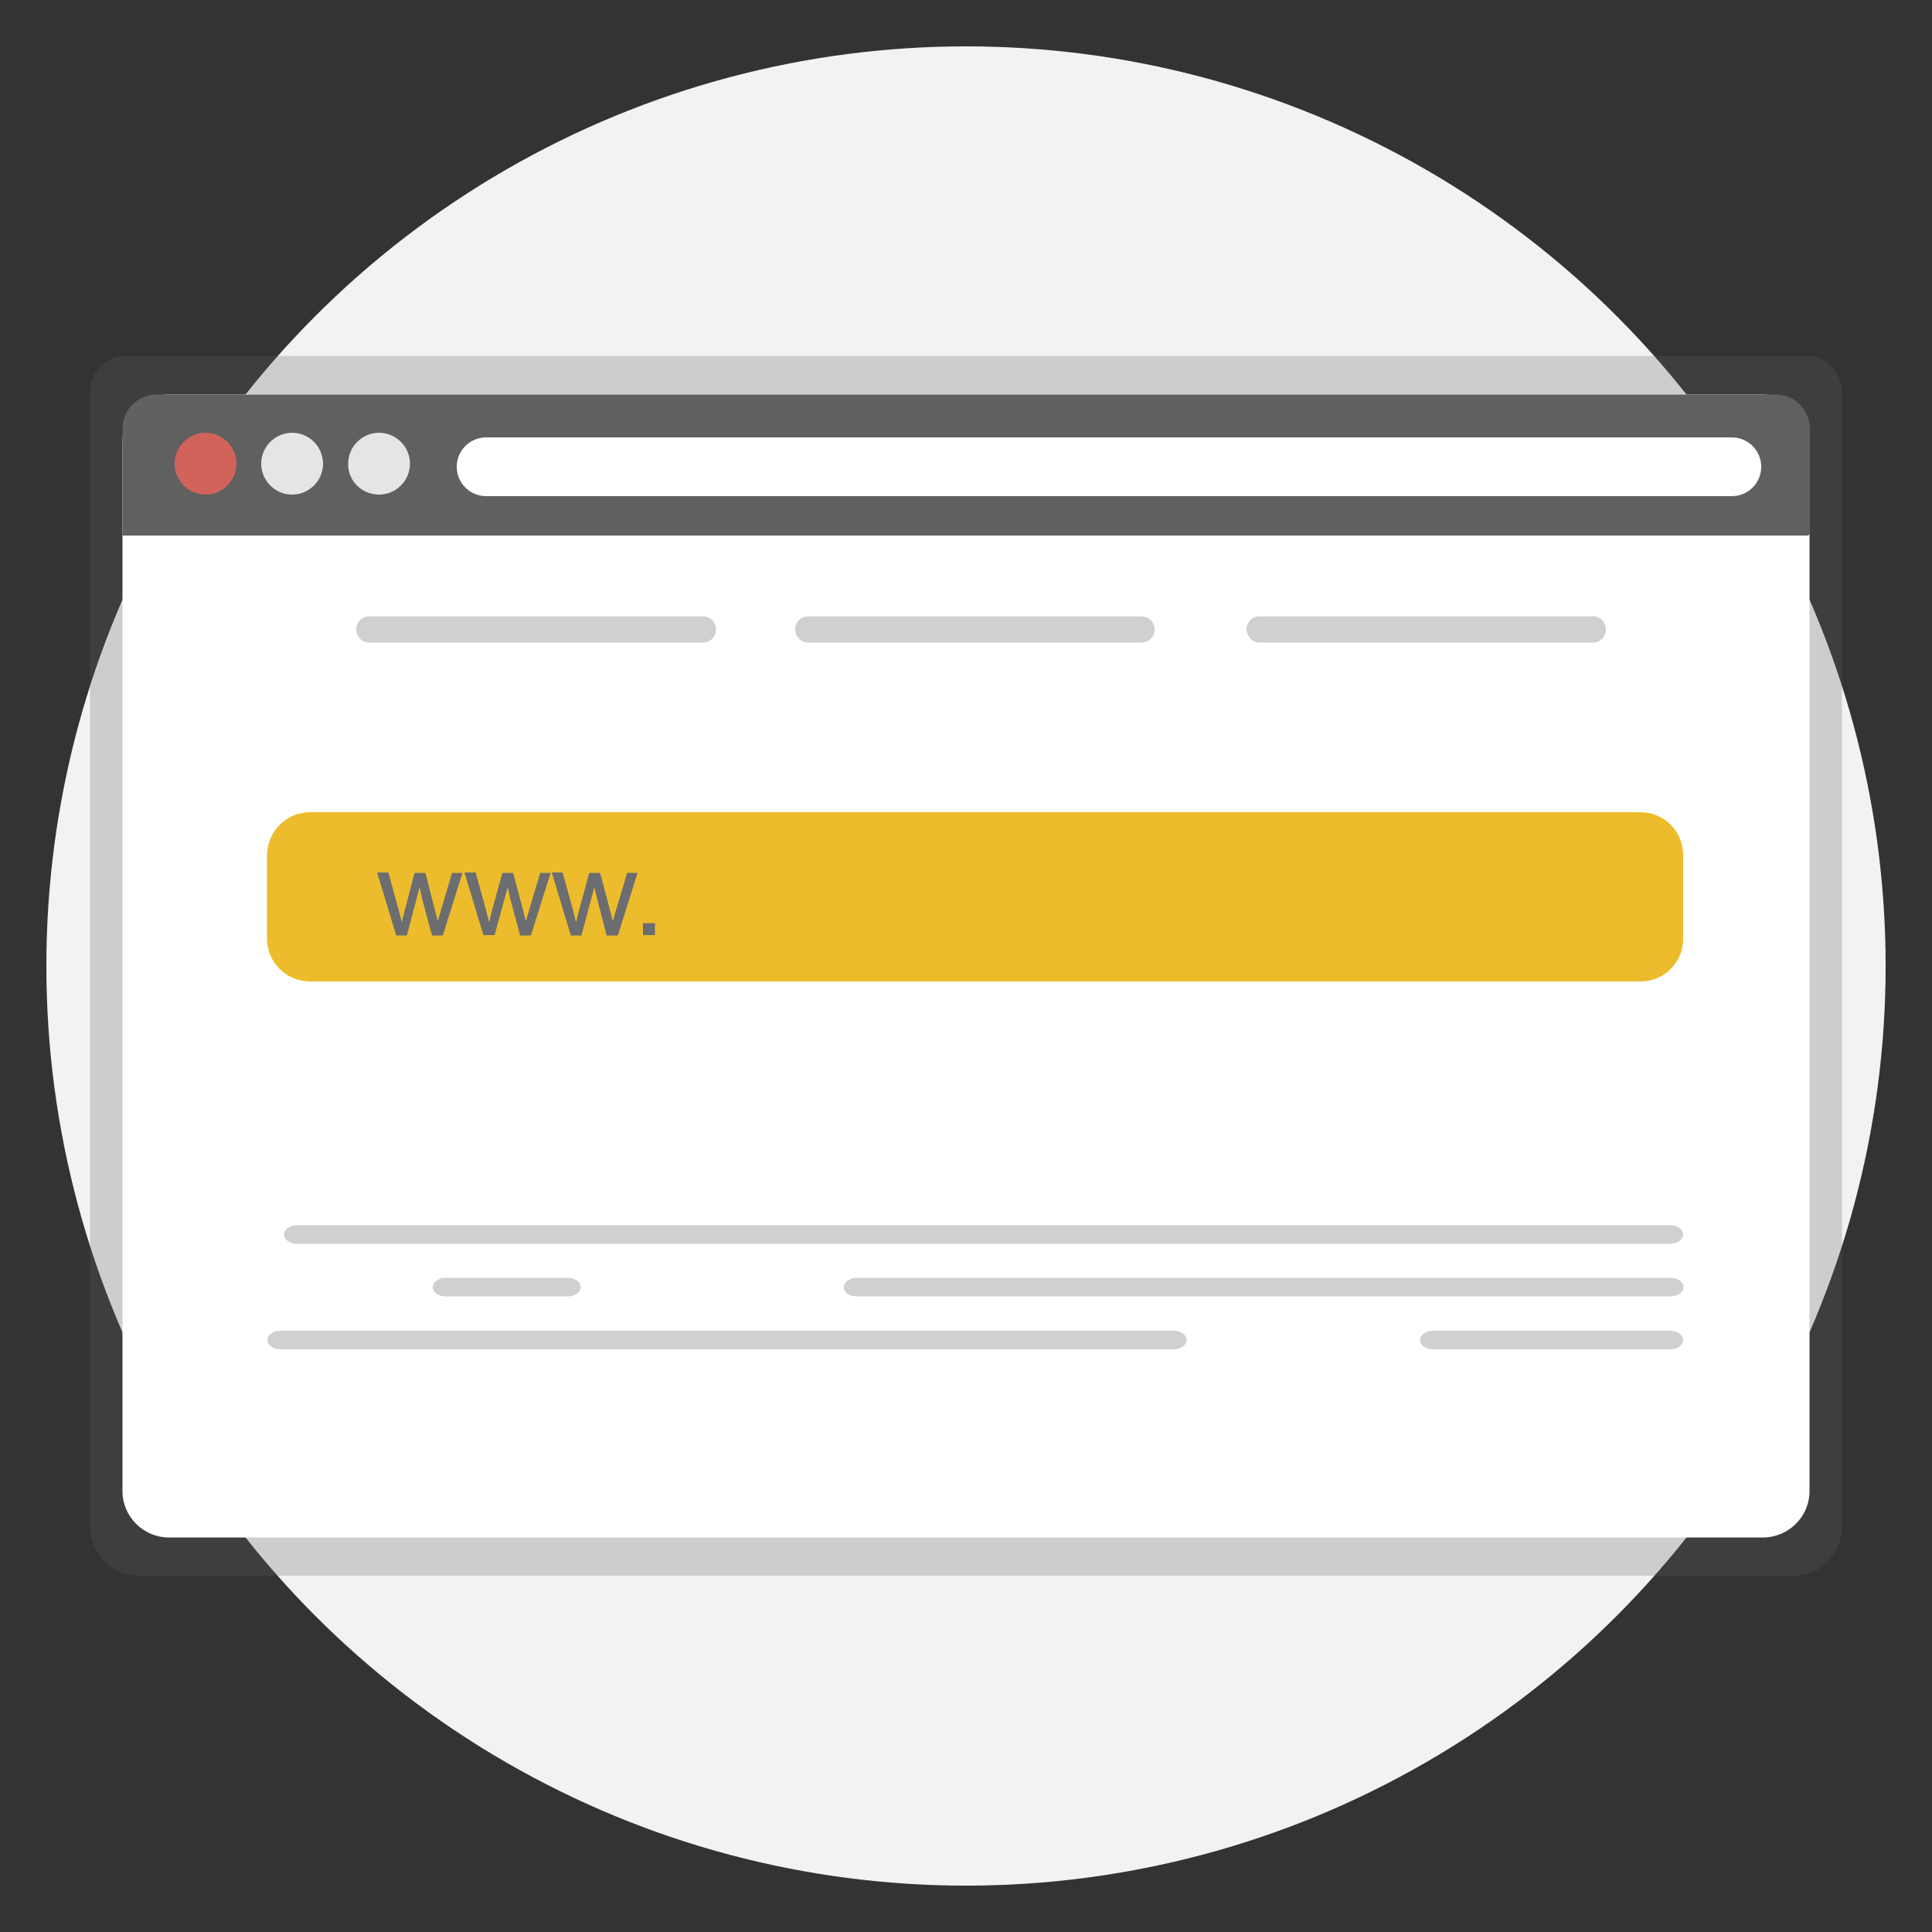 <?xml version="1.0" encoding="utf-8"?>
<!-- Generator: Adobe Illustrator 23.0.0, SVG Export Plug-In . SVG Version: 6.00 Build 0)  -->
<svg version="1.1" id="Capa_1" xmlns="http://www.w3.org/2000/svg" xmlns:xlink="http://www.w3.org/1999/xlink" x="0px" y="0px"
	 viewBox="0 0 500 500" style="enable-background:new 0 0 500 500;" xml:space="preserve">
<rect x="0" y="0" width="500" height="500" fill="#333333" stroke="none"/>
<g>
	<circle style="fill-rule:evenodd;clip-rule:evenodd;fill:#F2F2F2;" cx="250" cy="250" r="238"/>
	<g>
		<path style="opacity:0.25;fill:#606060;" d="M467.6,92.1h-3.4H35.8h-3.4c-5,0-9.1,4.2-9.1,9.4v3.5v26.1v263.9
			c0,7.1,5.6,12.8,12.5,12.8h428.4c6.9,0,12.5-5.8,12.5-12.8V130.4V105v-3.5C476.7,96.4,472.6,92.1,467.6,92.1z"/>
		<g>
			<path style="fill-rule:evenodd;clip-rule:evenodd;fill:#FFFFFF;" d="M43.7,102.1h412.5c6.6,0,12.1,5.5,12.1,12.1v271.7
				c0,6.6-5.4,12-12.1,12H43.7c-6.6,0-12-5.4-12-12V114.2C31.7,107.6,37.1,102.1,43.7,102.1L43.7,102.1z"/>
			<g>
				<path style="fill-rule:evenodd;clip-rule:evenodd;fill:#606060;" d="M40.5,102.1h419.1c4.8,0,8.8,4,8.8,8.8v27
					c0,0.4-0.3,0.7-0.8,0.7H31.7v-27.7C31.7,106.1,35.6,102.1,40.5,102.1L40.5,102.1z"/>
				<path style="fill-rule:evenodd;clip-rule:evenodd;fill:#D2635A;" d="M53.2,128c4.4,0,8-3.6,8-8c0-4.4-3.6-8-8-8
					c-4.4,0-8,3.6-8,8C45.2,124.4,48.8,128,53.2,128L53.2,128z"/>
				<path style="fill-rule:evenodd;clip-rule:evenodd;fill:#E5E5E6;" d="M75.6,128c4.4,0,8-3.6,8-8c0-4.4-3.6-8-8-8
					c-4.4,0-8,3.6-8,8C67.6,124.4,71.2,128,75.6,128L75.6,128z"/>
				<path style="fill-rule:evenodd;clip-rule:evenodd;fill:#E5E5E6;" d="M98.1,128c4.4,0,8-3.6,8-8c0-4.4-3.6-8-8-8
					c-4.4,0-8,3.6-8,8C90,124.4,93.6,128,98.1,128L98.1,128z"/>
				<path style="fill-rule:evenodd;clip-rule:evenodd;fill:#FFFFFF;" d="M125.8,128.4h322.4c4.2,0,7.6-3.4,7.6-7.6v0
					c0-4.2-3.4-7.6-7.6-7.6H125.8c-4.2,0-7.6,3.4-7.6,7.6v0C118.2,125,121.6,128.4,125.8,128.4z"/>
			</g>
		</g>
		<path style="fill-rule:evenodd;clip-rule:evenodd;fill:#ECBC2C;" d="M80.2,210.2h344.4c6.1,0,11,5,11,11V243c0,6.1-5,11-11,11
			H80.2c-6.1,0-11.1-5-11.1-11v-21.8C69.2,215.2,74.1,210.2,80.2,210.2L80.2,210.2z"/>
		<path style="fill-rule:evenodd;clip-rule:evenodd;fill:#CED0D1;" d="M209.2,166.3h86.2c1.9,0,3.4-1.5,3.4-3.4l0,0
			c0-1.9-1.5-3.4-3.4-3.4h-86.2c-1.9,0-3.4,1.5-3.4,3.4l0,0C205.8,164.8,207.4,166.3,209.2,166.3z"/>
		<path style="fill-rule:evenodd;clip-rule:evenodd;fill:#CED0D1;" d="M95.6,166.3h86.3c1.9,0,3.4-1.5,3.4-3.4l0,0
			c0-1.9-1.5-3.4-3.4-3.4H95.6c-1.9,0-3.4,1.5-3.4,3.4l0,0C92.2,164.8,93.7,166.3,95.6,166.3z"/>
		<path style="fill-rule:evenodd;clip-rule:evenodd;fill:#CED0D1;" d="M326,166.3h86.2c1.9,0,3.4-1.5,3.4-3.4l0,0
			c0-1.9-1.5-3.4-3.4-3.4H326c-1.9,0-3.4,1.5-3.4,3.4l0,0C322.7,164.8,324.2,166.3,326,166.3z"/>
		<path style="fill-rule:evenodd;clip-rule:evenodd;fill:#6C6D70;" d="M102.5,242l-4.9-16.2h2.9l2.6,9.4l0.9,3.5
			c0-0.2,0.3-1.3,0.8-3.3l2.5-9.5h2.8l2.4,9.4l0.8,3.1l0.9-3.1l2.8-9.4h2.7l-5.1,16.2h-2.8l-2.6-9.7l-0.6-2.8l-3.3,12.5H102.5z
			 M125.1,242l-4.9-16.2h2.9l2.6,9.4l0.9,3.5c0-0.2,0.3-1.3,0.8-3.3l2.6-9.5h2.8l2.5,9.4l0.8,3.1l0.9-3.1l2.8-9.4h2.7l-5.1,16.2
			h-2.8l-2.6-9.7l-0.6-2.8L128,242H125.1z M147.7,242l-4.9-16.2h2.8l2.6,9.4l0.9,3.5c0-0.2,0.3-1.3,0.8-3.3l2.6-9.5h2.8l2.5,9.4
			l0.8,3.1l0.9-3.1l2.8-9.4h2.7l-5.1,16.2h-2.9l-2.5-9.7l-0.7-2.8l-3.3,12.5H147.7z M166.4,242v-3.1h3.1v3.1H166.4z"/>
		<path style="fill-rule:evenodd;clip-rule:evenodd;fill:#CED0D1;" d="M76.8,321.9h355.5c1.8,0,3.3-1.1,3.3-2.4v0
			c0-1.3-1.5-2.4-3.3-2.4H76.8c-1.8,0-3.3,1.1-3.3,2.4v0C73.5,320.8,75,321.9,76.8,321.9z"/>
		<path style="fill-rule:evenodd;clip-rule:evenodd;fill:#CED0D1;" d="M221.7,335.5h210.7c1.8,0,3.3-1.1,3.3-2.4l0,0
			c0-1.3-1.5-2.4-3.3-2.4H221.7c-1.8,0-3.3,1.1-3.3,2.4l0,0C218.3,334.5,219.8,335.5,221.7,335.5z"/>
		<path style="fill-rule:evenodd;clip-rule:evenodd;fill:#CED0D1;" d="M72.5,349.2h231.3c1.8,0,3.3-1.1,3.3-2.4v0
			c0-1.3-1.5-2.4-3.3-2.4H72.5c-1.8,0-3.3,1.1-3.3,2.4v0C69.2,348.1,70.7,349.2,72.5,349.2z"/>
		<path style="fill-rule:evenodd;clip-rule:evenodd;fill:#CED0D1;" d="M370.8,349.2h61.5c1.8,0,3.3-1.1,3.3-2.4v0
			c0-1.3-1.5-2.4-3.3-2.4h-61.5c-1.8,0-3.3,1.1-3.3,2.4v0C367.5,348.1,369,349.2,370.8,349.2z"/>
		<path style="fill-rule:evenodd;clip-rule:evenodd;fill:#CED0D1;" d="M115.3,335.5H147c1.8,0,3.3-1.1,3.3-2.4l0,0
			c0-1.3-1.5-2.4-3.3-2.4h-31.7c-1.8,0-3.3,1.1-3.3,2.4l0,0C112,334.5,113.5,335.5,115.3,335.5z"/>
	</g>
</g>
<g>
	<circle style="fill-rule:evenodd;clip-rule:evenodd;fill:#F0F0F0;" cx="770" cy="248.8" r="237"/>
	<g>
		<path style="fill:#35393A;" d="M968.4,386.5H571.6c-7.9,0-14.4-6.4-14.4-14.4V121.7c0-7.9,6.4-14.4,14.4-14.4h396.8
			c7.9,0,14.4,6.4,14.4,14.4v250.4C982.7,380,976.3,386.5,968.4,386.5z"/>
		<path style="fill:#B0D8FD;" d="M957.7,372.7H582.3c-7.5,0-13.6-5.8-13.6-12.9V134c0-7.1,6.1-12.9,13.6-12.9h375.5
			c7.5,0,13.6,5.8,13.6,12.9v225.8C971.3,367,965.2,372.7,957.7,372.7z"/>
		<polygon style="opacity:0.15;fill:#606060;" points="577.9,79 577.9,89.5 577.9,243.2 792.2,243.2 792.2,89.5 792.2,79 		"/>
		<g>
			<polygon style="fill:#F8F9FD;" points="624.6,183.6 624.6,179.8 619.6,183.4 617.1,180.1 617.1,183.6 			"/>
			<polygon style="fill:#F8F9FD;" points="624.6,204.1 624.6,199.7 619.6,203.3 617.1,200 617.1,204.1 			"/>
			<path style="fill:#F8F9FD;" d="M617.1,177v0.6c0.3,0,0.6,0.1,0.7,0.4l2.2,2.8l4.6-3.3V177H617.1z"/>
			<polygon style="fill:#F8F9FD;" points="624.6,163.2 624.6,158.9 619.6,162.5 617.1,159.2 617.1,163.2 			"/>
			<path style="fill:#F8F9FD;" d="M617.1,156.7c0.3,0,0.6,0.1,0.7,0.4l2.2,2.8l4.5-3.3h-7.5V156.7z"/>
			<polygon style="fill:#F8F9FD;" points="624.6,224.5 624.6,220.7 619.6,224.3 617.1,221 617.1,224.5 			"/>
			<path style="fill:#F8F9FD;" d="M582.8,239.9h206.1V93.7H582.8V239.9z M627,218.9l-1.5,1.1v5.5h-9.4v-6.1c0,0,0-0.1,0-0.1V217h9.4
				v0.7l0.4-0.3c0.4-0.3,1-0.2,1.3,0.2C627.5,218,627.4,218.6,627,218.9z M627,197.9l-1.5,1.1v6h-9.4v-6.6c0,0,0-0.1,0-0.1v-1.8h9.4
				v0.2l0.4-0.3c0.4-0.3,1-0.2,1.3,0.2C627.5,197,627.4,197.6,627,197.9z M627,178l-1.5,1.1v5.4h-9.4v-6c0,0,0-0.1,0-0.1v-2.4h9.4
				v0.7l0.4-0.3c0.4-0.3,1-0.2,1.3,0.2C627.5,177.1,627.4,177.7,627,178z M627,157.1l-1.5,1.1v5.9h-9.4v-6.5c0,0,0-0.1,0-0.1v-1.9
				h9.4v0.2l0.4-0.3c0.4-0.3,1-0.2,1.3,0.2C627.5,156.2,627.4,156.8,627,157.1z M766.8,220.9c0,1-0.8,1.7-1.7,1.7H639.2
				c-1,0-1.7-0.8-1.7-1.7v-2.6c0-1,0.8-1.7,1.7-1.7h125.9c1,0,1.7,0.8,1.7,1.7V220.9z M766.8,201.3c0,1-0.8,1.7-1.7,1.7H639.2
				c-1,0-1.7-0.8-1.7-1.7v-2.6c0-1,0.8-1.7,1.7-1.7h125.9c1,0,1.7,0.8,1.7,1.7V201.3z M766.8,181.6c0,1-0.8,1.7-1.7,1.7H639.2
				c-1,0-1.7-0.8-1.7-1.7V179c0-1,0.8-1.7,1.7-1.7h125.9c1,0,1.7,0.8,1.7,1.7V181.6z M766.8,162c0,1-0.8,1.7-1.7,1.7H639.2
				c-1,0-1.7-0.8-1.7-1.7v-2.6c0-1,0.8-1.7,1.7-1.7h125.9c1,0,1.7,0.8,1.7,1.7V162z M657.1,109.5c0-1,0.8-1.7,1.7-1.7h106.2
				c1,0,1.7,0.8,1.7,1.7v2.6c0,1-0.8,1.7-1.7,1.7H658.8c-1,0-1.7-0.8-1.7-1.7V109.5z M657.1,122.5c0-1,0.8-1.7,1.7-1.7h106.2
				c1,0,1.7,0.8,1.7,1.7v2.6c0,1-0.8,1.7-1.7,1.7H658.8c-1,0-1.7-0.8-1.7-1.7V122.5z M657.1,135.5c0-1,0.8-1.7,1.7-1.7h106.2
				c1,0,1.7,0.8,1.7,1.7v2.6c0,1-0.8,1.7-1.7,1.7H658.8c-1,0-1.7-0.8-1.7-1.7V135.5z M621.8,104.9c11,0,19.9,8.9,19.9,19.9
				s-8.9,19.9-19.9,19.9c-11,0-19.9-8.9-19.9-19.9S610.7,104.9,621.8,104.9z"/>
			<path style="fill:#F8F9FD;" d="M617.1,217.9v0.5c0.3,0,0.6,0.1,0.7,0.4l2.2,2.8l4.6-3.3v-0.4H617.1z"/>
			<path style="fill:#F8F9FD;" d="M617.1,197.5c0.3,0,0.6,0.1,0.7,0.4l2.2,2.8l4.4-3.3L617.1,197.5L617.1,197.5z"/>
			<path style="fill:#555555;" d="M582.8,83.7v10h206.1v-10H582.8z M768.6,91.9c-1,0-1.8-0.8-1.8-1.8c0-1,0.8-1.8,1.8-1.8
				c1,0,1.8,0.8,1.8,1.8C770.4,91.1,769.6,91.9,768.6,91.9z M775.6,91.9c-1,0-1.8-0.8-1.8-1.8c0-1,0.8-1.8,1.8-1.8
				c1,0,1.8,0.8,1.8,1.8C777.4,91.1,776.6,91.9,775.6,91.9z M782.6,91.9c-1,0-1.8-0.8-1.8-1.8c0-1,0.8-1.8,1.8-1.8
				c1,0,1.8,0.8,1.8,1.8C784.5,91.1,783.6,91.9,782.6,91.9z"/>
			<path style="fill:#D2635A;" d="M782.6,88.2c-1,0-1.8,0.8-1.8,1.8c0,1,0.8,1.8,1.8,1.8c1,0,1.8-0.8,1.8-1.8
				C784.5,89.1,783.6,88.2,782.6,88.2z"/>
			<path style="fill:#E5E5E6;" d="M775.6,88.2c-1,0-1.8,0.8-1.8,1.8c0,1,0.8,1.8,1.8,1.8c1,0,1.8-0.8,1.8-1.8
				C777.4,89.1,776.6,88.2,775.6,88.2z"/>
			<path style="fill:#E5E5E6;" d="M768.6,88.2c-1,0-1.8,0.8-1.8,1.8c0,1,0.8,1.8,1.8,1.8c1,0,1.8-0.8,1.8-1.8
				C770.4,89.1,769.6,88.2,768.6,88.2z"/>
			
				<ellipse transform="matrix(0.383 -0.924 0.924 0.383 268.445 651.513)" style="fill:#CED0D1;" cx="621.8" cy="124.9" rx="19.9" ry="19.9"/>
			<path style="fill:#CED0D1;" d="M658.8,113.8h106.2c1,0,1.7-0.8,1.7-1.7v-2.6c0-1-0.8-1.7-1.7-1.7H658.8c-1,0-1.7,0.8-1.7,1.7v2.6
				C657.1,113.1,657.9,113.8,658.8,113.8z"/>
			<path style="fill:#CED0D1;" d="M658.8,126.9h106.2c1,0,1.7-0.8,1.7-1.7v-2.6c0-1-0.8-1.7-1.7-1.7H658.8c-1,0-1.7,0.8-1.7,1.7v2.6
				C657.1,126.1,657.9,126.9,658.8,126.9z"/>
			<path style="fill:#CED0D1;" d="M658.8,139.9h106.2c1,0,1.7-0.8,1.7-1.7v-2.6c0-1-0.8-1.7-1.7-1.7H658.8c-1,0-1.7,0.8-1.7,1.7v2.6
				C657.1,139.1,657.9,139.9,658.8,139.9z"/>
			<path style="fill:#CED0D1;" d="M765.1,157.6H639.2c-1,0-1.7,0.8-1.7,1.7v2.6c0,1,0.8,1.7,1.7,1.7h125.9c1,0,1.7-0.8,1.7-1.7v-2.6
				C766.8,158.4,766,157.6,765.1,157.6z"/>
			<path style="fill:#CED0D1;" d="M765.1,177.3H639.2c-1,0-1.7,0.8-1.7,1.7v2.6c0,1,0.8,1.7,1.7,1.7h125.9c1,0,1.7-0.8,1.7-1.7V179
				C766.8,178,766,177.3,765.1,177.3z"/>
			<path style="fill:#CED0D1;" d="M765.1,196.9H639.2c-1,0-1.7,0.8-1.7,1.7v2.6c0,1,0.8,1.7,1.7,1.7h125.9c1,0,1.7-0.8,1.7-1.7v-2.6
				C766.8,197.7,766,196.9,765.1,196.9z"/>
			<path style="fill:#CED0D1;" d="M765.1,216.6H639.2c-1,0-1.7,0.8-1.7,1.7v2.6c0,1,0.8,1.7,1.7,1.7h125.9c1,0,1.7-0.8,1.7-1.7v-2.6
				C766.8,217.3,766,216.6,765.1,216.6z"/>
			<path style="fill:#CED0D1;" d="M617.1,156.7v-0.1h7.5l1-0.7v-0.2h-9.4v1.9c0-0.2,0.2-0.5,0.4-0.6
				C616.6,156.8,616.8,156.7,617.1,156.7z"/>
			<path style="fill:#CED0D1;" d="M624.6,163.2h-7.5v-4l-0.8-1c-0.1-0.2-0.2-0.4-0.2-0.6v6.5h9.4v-5.9l-0.9,0.7V163.2z"/>
			<path style="fill:#CED0D1;" d="M624.6,183.6h-7.5v-3.5l-0.8-1c-0.1-0.2-0.2-0.4-0.2-0.6v6h9.4v-5.4l-0.9,0.7V183.6z"/>
			<path style="fill:#CED0D1;" d="M617.1,177.6V177h7.5v0.5l0.9-0.7v-0.7h-9.4v2.4c0-0.2,0.2-0.5,0.4-0.6
				C616.6,177.7,616.8,177.6,617.1,177.6z"/>
			<path style="fill:#CED0D1;" d="M617.1,197.5L617.1,197.5l7.4-0.1l1.1-0.8v-0.2h-9.4v1.8c0-0.2,0.2-0.5,0.4-0.6
				C616.6,197.6,616.8,197.5,617.1,197.5z"/>
			<path style="fill:#CED0D1;" d="M624.6,204.1h-7.5v-4l-0.8-1c-0.1-0.2-0.2-0.4-0.2-0.6v6.6h9.4v-6l-0.9,0.7V204.1z"/>
			<path style="fill:#CED0D1;" d="M624.6,224.5h-7.5V221l-0.8-1c-0.1-0.2-0.2-0.4-0.2-0.6v6.1h9.4V220l-0.9,0.7V224.5z"/>
			<path style="fill:#CED0D1;" d="M617.1,218.5v-0.5h7.5v0.4l0.9-0.7V217h-9.4v2.3c0-0.2,0.2-0.5,0.4-0.6
				C616.6,218.5,616.8,218.5,617.1,218.5z"/>
			<path style="fill:#ECBC2C;" d="M625.9,155.6l-0.4,0.3l-1,0.7l-4.5,3.3l-2.2-2.8c-0.2-0.2-0.5-0.3-0.7-0.4c-0.2,0-0.4,0-0.6,0.2
				c-0.2,0.2-0.3,0.4-0.4,0.6c0,0,0,0.1,0,0.1c0,0.2,0,0.4,0.2,0.6l0.8,1l2.6,3.3l4.9-3.6l0.9-0.7l1.5-1.1c0.4-0.3,0.5-0.9,0.2-1.3
				C626.9,155.4,626.3,155.3,625.9,155.6z"/>
			<path style="fill:#ECBC2C;" d="M625.9,176.5l-0.4,0.3l-0.9,0.7l-4.6,3.3l-2.2-2.8c-0.2-0.2-0.5-0.3-0.7-0.4c-0.2,0-0.4,0-0.6,0.2
				c-0.2,0.2-0.3,0.4-0.4,0.6c0,0,0,0.1,0,0.1c0,0.2,0,0.4,0.2,0.6l0.8,1l2.6,3.3l4.9-3.6l0.9-0.7l1.5-1.1c0.4-0.3,0.5-0.9,0.2-1.3
				C626.9,176.3,626.3,176.2,625.9,176.5z"/>
			<path style="fill:#ECBC2C;" d="M625.9,196.4l-0.4,0.3l-1.1,0.8l-4.4,3.3l-2.2-2.8c-0.2-0.2-0.5-0.3-0.7-0.4c-0.2,0-0.4,0-0.6,0.2
				c-0.2,0.2-0.3,0.4-0.4,0.6c0,0,0,0.1,0,0.1c0,0.2,0,0.4,0.2,0.6l0.8,1l2.6,3.3l4.9-3.6l0.9-0.7l1.5-1.1c0.4-0.3,0.5-0.9,0.2-1.3
				C626.9,196.2,626.3,196.1,625.9,196.4z"/>
			<path style="fill:#ECBC2C;" d="M625.9,217.3l-0.4,0.3l-0.9,0.7l-4.6,3.3l-2.2-2.8c-0.2-0.2-0.5-0.3-0.7-0.4c-0.2,0-0.4,0-0.6,0.2
				c-0.2,0.2-0.3,0.4-0.4,0.6c0,0,0,0.1,0,0.1c0,0.2,0,0.4,0.2,0.6l0.8,1l2.6,3.3l4.9-3.6l0.9-0.7l1.5-1.1c0.4-0.3,0.5-0.9,0.2-1.3
				C626.9,217.1,626.3,217,625.9,217.3z"/>
		</g>
		<path style="fill:#35393A;" d="M742.3,386.5v85h55.3v-85H742.3z M770,450.1c-10,0-18-8.1-18-18c0-10,8.1-18,18-18s18,8.1,18,18
			C788,442,780,450.1,770,450.1z"/>
		<rect x="685.1" y="471.4" style="fill:#35393A;" width="169.9" height="16.7"/>
		<polygon style="opacity:0.15;fill:#606060;" points="661.3,156.3 661.3,166.8 661.3,320.6 875.6,320.6 875.6,166.8 875.6,156.3 		
			"/>
		<g>
			<polyline style="opacity:0.3;fill:#BC663A;" points="708.8,264.5 703.8,266.7 708.8,266 708.8,263.9 			"/>
			<g>
				<rect x="665.4" y="160.4" style="fill:#F8F9FD;" width="206.1" height="156.2"/>
				<rect x="665.4" y="160.4" style="fill:#555555;" width="206.1" height="10"/>
			</g>
			<circle style="fill:#D2635A;" cx="865.2" cy="166.7" r="1.8"/>
			<circle style="fill:#E5E5E6;" cx="858.2" cy="166.7" r="1.8"/>
			<circle style="fill:#E5E5E6;" cx="851.2" cy="166.7" r="1.8"/>
			<circle style="fill:#CED0D1;" cx="704.3" cy="201.5" r="19.9"/>
			<path style="fill:#CED0D1;" d="M847.9,190.5H741.2c-0.8,0-1.5-0.7-1.5-1.5v-3.1c0-0.8,0.7-1.5,1.5-1.5h106.7
				c0.8,0,1.5,0.7,1.5,1.5v3.1C849.4,189.8,848.7,190.5,847.9,190.5z"/>
			<path style="fill:#CED0D1;" d="M847.9,203.5H741.2c-0.8,0-1.5-0.7-1.5-1.5v-3.1c0-0.8,0.7-1.5,1.5-1.5h106.7
				c0.8,0,1.5,0.7,1.5,1.5v3.1C849.4,202.8,848.7,203.5,847.9,203.5z"/>
			<path style="fill:#CED0D1;" d="M847.9,216.5H741.2c-0.8,0-1.5-0.7-1.5-1.5v-3.1c0-0.8,0.7-1.5,1.5-1.5h106.7
				c0.8,0,1.5,0.7,1.5,1.5v3.1C849.4,215.9,848.7,216.5,847.9,216.5z"/>
			<path style="fill:#CED0D1;" d="M847.9,240.4H721.5c-0.8,0-1.5-0.7-1.5-1.5v-3.1c0-0.8,0.7-1.5,1.5-1.5h126.4
				c0.8,0,1.5,0.7,1.5,1.5v3.1C849.4,239.7,848.7,240.4,847.9,240.4z"/>
			<path style="fill:#CED0D1;" d="M847.9,260H721.5c-0.8,0-1.5-0.7-1.5-1.5v-3.1c0-0.8,0.7-1.5,1.5-1.5h126.4c0.8,0,1.5,0.7,1.5,1.5
				v3.1C849.4,259.3,848.7,260,847.9,260z"/>
			<path style="fill:#CED0D1;" d="M847.9,279.7H721.5c-0.8,0-1.5-0.7-1.5-1.5v-3.1c0-0.8,0.7-1.5,1.5-1.5h126.4
				c0.8,0,1.5,0.7,1.5,1.5v3.1C849.4,279,848.7,279.7,847.9,279.7z"/>
			<path style="fill:#CED0D1;" d="M847.9,299.3H721.5c-0.8,0-1.5-0.7-1.5-1.5v-3.1c0-0.8,0.7-1.5,1.5-1.5h126.4
				c0.8,0,1.5,0.7,1.5,1.5v3.1C849.4,298.6,848.7,299.3,847.9,299.3z"/>
			<g>
				<g>
					<path style="fill:#CED0D1;" d="M708.1,240.7h-9.4v-8.5h9.4V240.7z M699.6,239.8h7.5v-6.6h-7.5V239.8z"/>
				</g>
				<g>
					<path style="fill:#CED0D1;" d="M708.1,261.2h-9.4v-8.5h9.4V261.2z M699.6,260.3h7.5v-6.6h-7.5V260.3z"/>
				</g>
				<g>
					<path style="fill:#CED0D1;" d="M708.1,281.6h-9.4v-8.5h9.4V281.6z M699.6,280.7h7.5v-6.6h-7.5V280.7z"/>
				</g>
				<g>
					<path style="fill:#CED0D1;" d="M708.1,302.1h-9.4v-8.5h9.4V302.1z M699.6,301.2h7.5v-6.6h-7.5V301.2z"/>
				</g>
			</g>
			<g>
				<path style="fill:#ECBC2C;" d="M702.2,239.2l-3.3-4.3c-0.3-0.4-0.2-1,0.2-1.3c0.4-0.3,1-0.2,1.3,0.2l2.2,2.8l5.9-4.3
					c0.4-0.3,1-0.2,1.3,0.2c0.3,0.4,0.2,1-0.2,1.3L702.2,239.2z"/>
			</g>
			<g>
				<path style="fill:#ECBC2C;" d="M702.2,260.1l-3.3-4.3c-0.3-0.4-0.2-1,0.2-1.3c0.4-0.3,1-0.2,1.3,0.2l2.2,2.8l5.9-4.3
					c0.4-0.3,1-0.2,1.3,0.2c0.3,0.4,0.2,1-0.2,1.3L702.2,260.1z"/>
			</g>
			<g>
				<path style="fill:#ECBC2C;" d="M702.2,280l-3.3-4.3c-0.3-0.4-0.2-1,0.2-1.3c0.4-0.3,1-0.2,1.3,0.2l2.2,2.8l5.9-4.3
					c0.4-0.3,1-0.2,1.3,0.2c0.3,0.4,0.2,1-0.2,1.3L702.2,280z"/>
			</g>
			<g>
				<path style="fill:#ECBC2C;" d="M702.2,300.9l-3.3-4.3c-0.3-0.4-0.2-1,0.2-1.3c0.4-0.3,1-0.2,1.3,0.2l2.2,2.8l5.9-4.3
					c0.4-0.3,1-0.2,1.3,0.2c0.3,0.4,0.2,1-0.2,1.3L702.2,300.9z"/>
			</g>
		</g>
		<polygon style="opacity:0.15;fill:#606060;" points="747.8,238.5 747.8,249 747.8,402.7 962.1,402.7 962.1,249 962.1,238.5 		"/>
		<g>
			<polyline style="opacity:0.3;fill:#BC663A;" points="795.3,346.7 790.3,348.8 795.3,348.1 795.3,346 			"/>
			<g>
				<rect x="751.9" y="242.5" style="fill:#F8F9FD;" width="206.1" height="156.2"/>
				<rect x="751.9" y="242.5" style="fill:#555555;" width="206.1" height="10"/>
			</g>
			<circle style="fill:#D2635A;" cx="951.7" cy="248.8" r="1.8"/>
			<circle style="fill:#E5E5E6;" cx="944.7" cy="248.8" r="1.8"/>
			<circle style="fill:#E5E5E6;" cx="937.7" cy="248.8" r="1.8"/>
			<circle style="fill:#CED0D1;" cx="790.8" cy="283.6" r="19.9"/>
			<path style="fill:#CED0D1;" d="M934.4,272.6H827.7c-0.8,0-1.5-0.7-1.5-1.5V268c0-0.8,0.7-1.5,1.5-1.5h106.7
				c0.8,0,1.5,0.7,1.5,1.5v3.1C935.9,271.9,935.2,272.6,934.4,272.6z"/>
			<path style="fill:#CED0D1;" d="M934.4,285.6H827.7c-0.8,0-1.5-0.7-1.5-1.5V281c0-0.8,0.7-1.5,1.5-1.5h106.7
				c0.8,0,1.5,0.7,1.5,1.5v3.1C935.9,285,935.2,285.6,934.4,285.6z"/>
			<path style="fill:#CED0D1;" d="M934.4,298.7H827.7c-0.8,0-1.5-0.7-1.5-1.5v-3.1c0-0.8,0.7-1.5,1.5-1.5h106.7
				c0.8,0,1.5,0.7,1.5,1.5v3.1C935.9,298,935.2,298.7,934.4,298.7z"/>
			<path style="fill:#CED0D1;" d="M934.4,322.5H808c-0.8,0-1.5-0.7-1.5-1.5v-3.1c0-0.8,0.7-1.5,1.5-1.5h126.4c0.8,0,1.5,0.7,1.5,1.5
				v3.1C935.9,321.8,935.2,322.5,934.4,322.5z"/>
			<path style="fill:#CED0D1;" d="M934.4,342.1H808c-0.8,0-1.5-0.7-1.5-1.5v-3.1c0-0.8,0.7-1.5,1.5-1.5h126.4c0.8,0,1.5,0.7,1.5,1.5
				v3.1C935.9,341.5,935.2,342.1,934.4,342.1z"/>
			<path style="fill:#CED0D1;" d="M934.4,361.8H808c-0.8,0-1.5-0.7-1.5-1.5v-3.1c0-0.8,0.7-1.5,1.5-1.5h126.4c0.8,0,1.5,0.7,1.5,1.5
				v3.1C935.9,361.1,935.2,361.8,934.4,361.8z"/>
			<path style="fill:#CED0D1;" d="M934.4,381.4H808c-0.8,0-1.5-0.7-1.5-1.5v-3.1c0-0.8,0.7-1.5,1.5-1.5h126.4c0.8,0,1.5,0.7,1.5,1.5
				v3.1C935.9,380.8,935.2,381.4,934.4,381.4z"/>
			<g>
				<g>
					<path style="fill:#CED0D1;" d="M794.6,322.9h-9.4v-8.5h9.4V322.9z M786.1,321.9h7.5v-6.6h-7.5V321.9z"/>
				</g>
				<g>
					<path style="fill:#CED0D1;" d="M794.6,343.3h-9.4v-8.5h9.4V343.3z M786.1,342.4h7.5v-6.6h-7.5V342.4z"/>
				</g>
				<g>
					<path style="fill:#CED0D1;" d="M794.6,363.8h-9.4v-8.5h9.4V363.8z M786.1,362.8h7.5v-6.6h-7.5V362.8z"/>
				</g>
				<g>
					<path style="fill:#CED0D1;" d="M794.6,384.2h-9.4v-8.5h9.4V384.2z M786.1,383.3h7.5v-6.6h-7.5V383.3z"/>
				</g>
			</g>
			<g>
				<path style="fill:#ECBC2C;" d="M788.7,321.3l-3.3-4.3c-0.3-0.4-0.2-1,0.2-1.3c0.4-0.3,1-0.2,1.3,0.2l2.2,2.8l5.9-4.3
					c0.4-0.3,1-0.2,1.3,0.2c0.3,0.4,0.2,1-0.2,1.3L788.7,321.3z"/>
			</g>
			<g>
				<path style="fill:#ECBC2C;" d="M788.7,342.2l-3.3-4.3c-0.3-0.4-0.2-1,0.2-1.3c0.4-0.3,1-0.2,1.3,0.2l2.2,2.8l5.9-4.3
					c0.4-0.3,1-0.2,1.3,0.2c0.3,0.4,0.2,1-0.2,1.3L788.7,342.2z"/>
			</g>
			<g>
				<path style="fill:#ECBC2C;" d="M788.7,362.1l-3.3-4.3c-0.3-0.4-0.2-1,0.2-1.3c0.4-0.3,1-0.2,1.3,0.2l2.2,2.8l5.9-4.3
					c0.4-0.3,1-0.2,1.3,0.2c0.3,0.4,0.2,1-0.2,1.3L788.7,362.1z"/>
			</g>
			<g>
				<path style="fill:#ECBC2C;" d="M788.7,383l-3.3-4.3c-0.3-0.4-0.2-1,0.2-1.3c0.4-0.3,1-0.2,1.3,0.2l2.2,2.8l5.9-4.3
					c0.4-0.3,1-0.2,1.3,0.2c0.3,0.4,0.2,1-0.2,1.3L788.7,383z"/>
			</g>
		</g>
	</g>
</g>
</svg>
